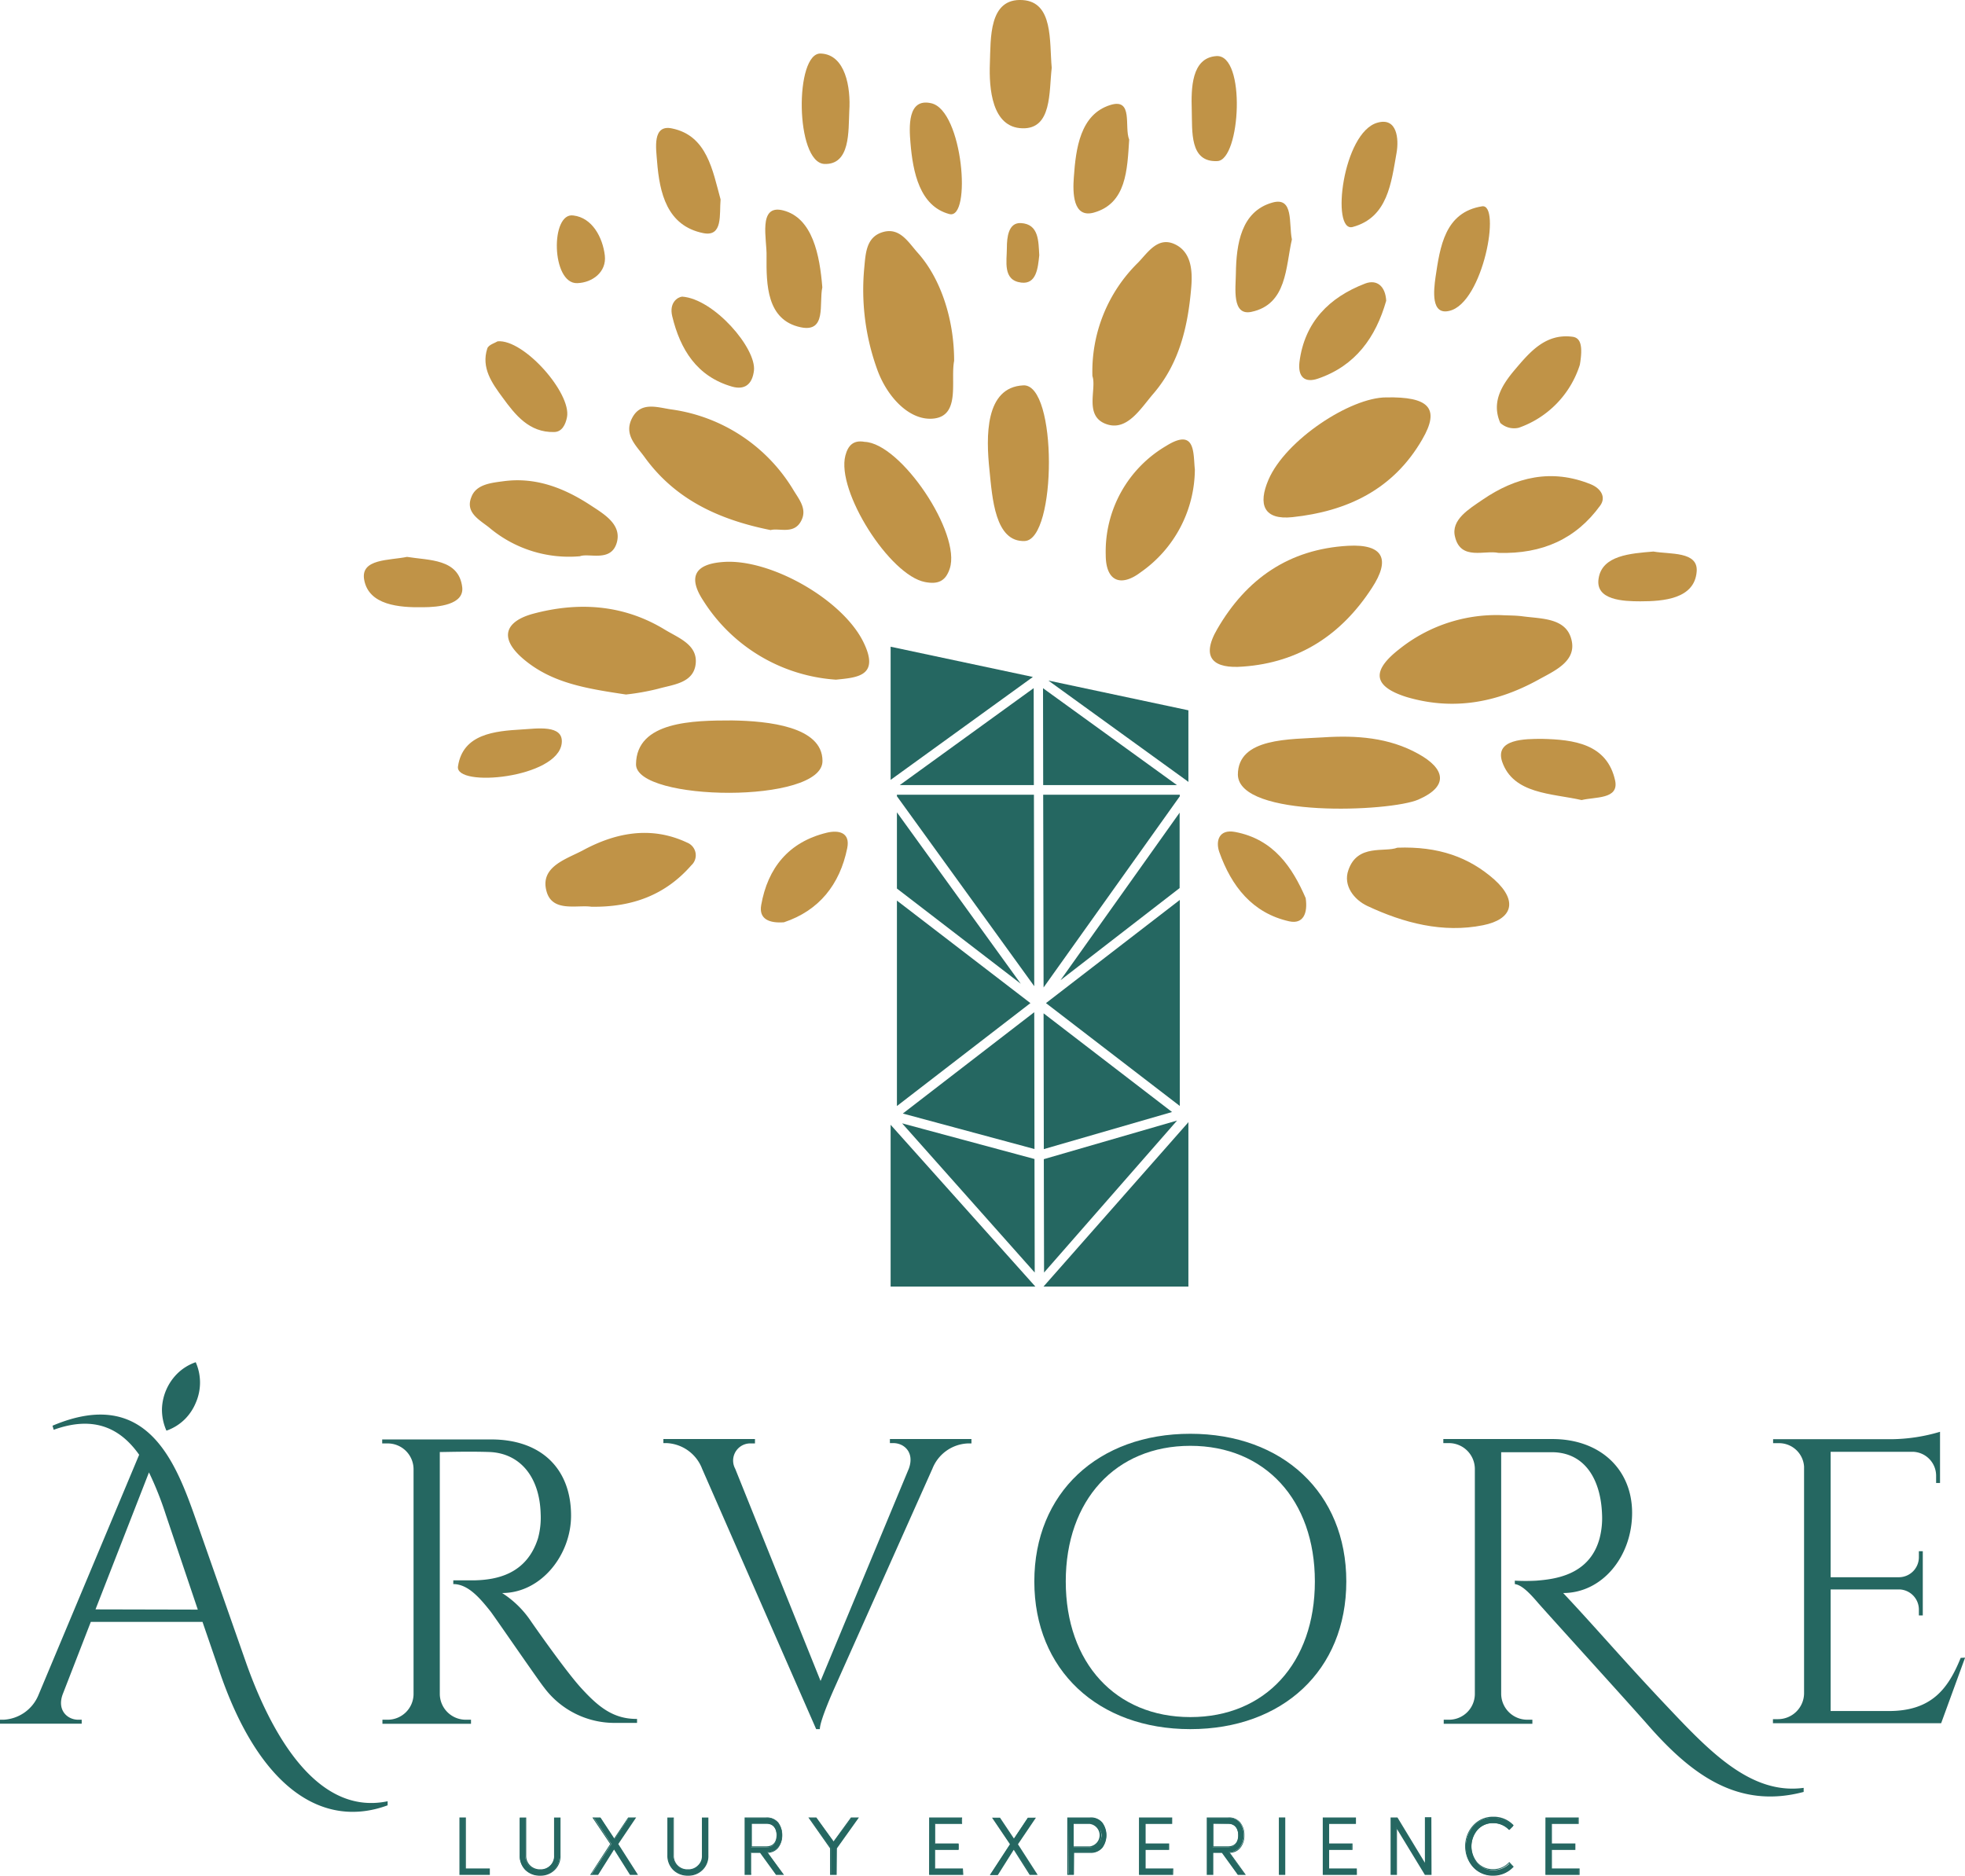 <svg id="Capa_1" data-name="Capa 1" xmlns="http://www.w3.org/2000/svg" viewBox="0 0 246.27 235.1"><defs><style>.cls-1{fill:#256761;}.cls-2{fill:#c09347;}</style></defs><title>logo-ras-vertical</title><path class="cls-1" d="M132.64,163.71H150.8V143.07a.57.57,0,0,1-.08.13Z" transform="translate(-1.86 -2.45)"/><polygon class="cls-1" points="111.62 81.06 111.62 97.75 129.45 84.85 111.62 81.06"/><polygon class="cls-1" points="130.74 98.4 147.5 98.4 130.72 86.26 130.74 98.4"/><polygon class="cls-1" points="131.09 125.73 147.86 138.62 147.86 112.8 131.09 125.73"/><path class="cls-1" d="M149.7,113.76h0v-9.45l-14.93,21Z" transform="translate(-1.86 -2.45)"/><polygon class="cls-1" points="130.82 145.29 130.85 159.5 147.52 140.45 130.82 145.29"/><polygon class="cls-1" points="130.79 123.77 147.86 99.81 147.86 99.61 130.74 99.61 130.79 123.77"/><polygon class="cls-1" points="130.79 127.01 130.82 144.03 146.89 139.38 130.79 127.01"/><polygon class="cls-1" points="129.62 123.61 129.58 99.61 112.41 99.61 112.41 99.8 129.62 123.61"/><polygon class="cls-1" points="112.41 112.88 112.41 138.63 129.14 125.73 112.41 112.88"/><polygon class="cls-1" points="129.62 126.87 113.15 139.57 129.65 144.02 129.62 126.87"/><polygon class="cls-1" points="112.41 101.82 112.41 111.37 127.93 123.3 112.41 101.82"/><polygon class="cls-1" points="129.57 98.4 129.55 86.25 112.77 98.4 129.57 98.4"/><polygon class="cls-1" points="113.06 140.8 129.68 159.5 129.65 145.27 113.06 140.8"/><polygon class="cls-1" points="129.76 161.26 111.62 140.98 111.62 161.26 129.76 161.26"/><path class="cls-1" d="M150.8,100.48v-9l-17.55-3.73,17.39,12.58A.46.46,0,0,1,150.8,100.48Z" transform="translate(-1.86 -2.45)"/><path class="cls-2" d="M179.62,102.67c3.93-1.71,3.28-3.92,0-5.73-3.69-2.06-7.78-2.34-11.92-2.07S157,94.87,157,99.56C157.14,105,176.09,104.21,179.62,102.67Z" transform="translate(-1.86 -2.45)"/><path class="cls-2" d="M104.94,97.82c0-4.31-6.82-5-11.32-5.07-4.87,0-12,.09-12.05,5.5C81.55,102.92,105,103.25,104.94,97.82Z" transform="translate(-1.86 -2.45)"/><path class="cls-2" d="M157.64,86C164.69,85.5,170,82,173.8,76.14c2.31-3.52,1.53-5.53-3-5.28-7.39.42-12.72,4.13-16.37,10.41C152.25,85,154.05,86.29,157.64,86Z" transform="translate(-1.86 -2.45)"/><path class="cls-2" d="M194.64,87.66c1.92-1.07,4.69-2.23,4.22-4.79-.55-3-3.72-2.84-6.17-3.17-.89-.12-1.82-.1-2.72-.15a19.49,19.49,0,0,0-12.75,4.27c-3.11,2.43-3.72,4.54.94,6C184,91.54,189.44,90.52,194.64,87.66Z" transform="translate(-1.86 -2.45)"/><path class="cls-2" d="M118.89,54.91c3.38-.38,2.07-4.8,2.55-7.23,0-5.34-1.75-10.4-4.54-13.52-1.17-1.3-2.24-3.23-4.36-2.63s-2.19,2.65-2.36,4.46a29.27,29.27,0,0,0,1.59,12.69C113,52.18,115.86,55.25,118.89,54.91Z" transform="translate(-1.86 -2.45)"/><path class="cls-2" d="M110.05,82.89c-2.67-5.37-11.72-10.45-17.55-10-3.81.27-4.32,2.09-2.49,4.86a21.35,21.35,0,0,0,16.62,9.89C109.25,87.37,112.2,87.23,110.05,82.89Z" transform="translate(-1.86 -2.45)"/><path class="cls-2" d="M175.59,52.26c-4.47,0-12.6,5.32-14.75,10.31-1.35,3.13-.59,5.08,3,4.7,6.85-.73,12.63-3.45,16.26-9.73C182.44,53.54,180.83,52.16,175.59,52.26Z" transform="translate(-1.86 -2.45)"/><path class="cls-2" d="M98.44,68.89c1.09-.3,3,.63,3.88-1.26.68-1.41-.31-2.59-1-3.72A21.23,21.23,0,0,0,85.94,53.76c-1.73-.26-3.78-1-4.86,1.09s.52,3.45,1.56,4.89C86.44,65,91.86,67.57,98.44,68.89Z" transform="translate(-1.86 -2.45)"/><path class="cls-2" d="M140.55,55.62c2.6.89,4.28-2,5.89-3.86,3.27-3.83,4.32-8.5,4.72-13.34.17-2.07,0-4.43-2.11-5.38s-3.36,1.1-4.56,2.33a19.1,19.1,0,0,0-5.72,14.22C139.34,51.19,137.66,54.63,140.55,55.62Z" transform="translate(-1.86 -2.45)"/><path class="cls-2" d="M89.05,85.64c.25-2.39-2.16-3.23-3.87-4.27-5.18-3.16-10.82-3.51-16.48-2-3.45.93-4.46,3-1.15,5.76,3.53,2.94,7.76,3.62,12.76,4.37a29.9,29.9,0,0,0,4-.71C86.2,88.25,88.79,88.09,89.05,85.64Z" transform="translate(-1.86 -2.45)"/><path class="cls-2" d="M187.72,118.42c3.67-.73,4.44-3,1.43-5.72-3.18-2.81-7-4.19-12.16-4-1.58.62-5-.53-6.14,2.81-.69,1.94.72,3.71,2.35,4.48C177.77,118.14,182.69,119.43,187.72,118.42Z" transform="translate(-1.86 -2.45)"/><path class="cls-2" d="M130.3,70.26c4-.2,4.11-19.7-.18-19.51-4.84.23-4.69,6.46-4.25,10.63C126.22,64.82,126.55,70.44,130.3,70.26Z" transform="translate(-1.86 -2.45)"/><path class="cls-2" d="M117.78,75.4c1.59.31,2.58-.06,3.11-1.68,1.47-4.39-6.11-15.72-10.68-15.89-1.39-.25-2.07.45-2.4,1.72C106.65,64,113.36,74.55,117.78,75.4Z" transform="translate(-1.86 -2.45)"/><path class="cls-2" d="M187.66,65.09c-1.66,1.14-4,2.51-3.44,4.66.72,3,3.75,1.62,5.44,2,5.53.16,9.73-1.77,12.75-5.93.78-1.07.06-2.17-1.18-2.67C196.33,61.16,191.83,62.23,187.66,65.09Z" transform="translate(-1.86 -2.45)"/><path class="cls-2" d="M70.36,114.18c.73,2.65,3.83,1.66,5.61,1.92,5.21.08,9.33-1.53,12.53-5.19a1.7,1.7,0,0,0,.12-2.4,1.73,1.73,0,0,0-.65-.45c-4.52-2.13-9-1.24-13.11,1C72.75,110.16,69.5,111.12,70.36,114.18Z" transform="translate(-1.86 -2.45)"/><path class="cls-2" d="M63.14,68.55a15.51,15.51,0,0,0,11.4,3.62c1.14-.44,3.93.8,4.63-1.74.62-2.27-1.65-3.57-3.31-4.66-3.29-2.15-6.87-3.56-10.93-3-1.58.21-3.42.4-4,2C60.16,66.68,61.93,67.6,63.14,68.55Z" transform="translate(-1.86 -2.45)"/><path class="cls-2" d="M148,58.35A15.34,15.34,0,0,0,140.44,72c0,3.32,1.89,4.07,4.39,2.17a15.83,15.83,0,0,0,6.78-12.87C151.39,59.29,151.75,56,148,58.35Z" transform="translate(-1.86 -2.45)"/><path class="cls-2" d="M130,18.53c3.71.1,3.32-4.54,3.67-7.58-.3-3.34.21-8.23-3.63-8.49-4.29-.29-4,4.82-4.12,7.94S126.16,18.44,130,18.53Z" transform="translate(-1.86 -2.45)"/><path class="cls-2" d="M200.08,102.73c1.72-.42,4.67-.08,4.21-2.41-1-4.67-5.24-5.17-9.17-5.26-2.12,0-5.94,0-5,2.86C191.53,102,196.33,101.88,200.08,102.73Z" transform="translate(-1.86 -2.45)"/><path class="cls-2" d="M102.21,43.47c3.29.69,2.27-3,2.71-5-.32-4-1.2-8.71-4.92-9.65-3.2-.8-2,3.66-2.07,5.75C97.9,38.09,97.93,42.57,102.21,43.47Z" transform="translate(-1.86 -2.45)"/><path class="cls-2" d="M120.84,29.28c2.82.75,1.71-13-2.27-13.89-3-.69-2.77,3-2.6,5C116.27,24,117.11,28.29,120.84,29.28Z" transform="translate(-1.86 -2.45)"/><path class="cls-2" d="M167.06,49.9c4.68-1.61,7.22-5.16,8.53-9.75-.09-1.78-1.13-2.73-2.64-2.16-4.51,1.73-7.59,4.83-8.23,9.83C164.5,49.68,165.37,50.49,167.06,49.9Z" transform="translate(-1.86 -2.45)"/><path class="cls-2" d="M192.22,56.06a12.28,12.28,0,0,0,7.64-7.89c.41-2.42.08-3.38-.92-3.51-3.36-.44-5.33,1.89-7.21,4.11-1.61,1.9-3,4.06-1.84,6.69A2.55,2.55,0,0,0,192.22,56.06Z" transform="translate(-1.86 -2.45)"/><path class="cls-2" d="M90,31.67c2.5.5,2-2.38,2.17-4.22-1-3.63-1.69-8-6.08-8.9-2.51-.54-2,2.54-1.88,4.13C84.52,26.63,85.44,30.75,90,31.67Z" transform="translate(-1.86 -2.45)"/><path class="cls-2" d="M100.11,118.05c4.39-1.46,7-4.72,7.93-9.28.41-2-1.09-2.31-2.59-1.94-4.75,1.16-7.37,4.41-8.19,9.06C96.94,117.69,98.33,118.18,100.11,118.05Z" transform="translate(-1.86 -2.45)"/><path class="cls-2" d="M183.52,41.41c4.23-1,6.5-13.49,4.08-13.1-4.68.75-5.26,5.09-5.83,8.89C181.55,38.82,181.16,42,183.52,41.41Z" transform="translate(-1.86 -2.45)"/><path class="cls-2" d="M171.39,30.9c4.41-1.19,4.83-5.55,5.5-9.3.3-1.71.08-4.46-2.37-3.78C170.12,19,168.64,31.64,171.39,30.9Z" transform="translate(-1.86 -2.45)"/><path class="cls-2" d="M105.18,23c3.27.12,3-4.12,3.12-6.63.2-2.94-.48-7.09-3.57-7.21C101.44,9,101.51,22.82,105.18,23Z" transform="translate(-1.86 -2.45)"/><path class="cls-2" d="M158.69,41.54c4.48-.94,4.29-5.63,5.08-9.08-.41-2,.26-5.38-2.44-4.62-3.93,1.1-4.53,5.21-4.58,8.89C156.73,38.55,156.22,42.06,158.69,41.54Z" transform="translate(-1.86 -2.45)"/><path class="cls-2" d="M86.11,42.09c1,4.15,3.08,7.55,7.5,8.82,1.59.45,2.53-.29,2.74-2,.33-2.79-5-9-9-9.28C86.77,39.69,85.7,40.4,86.11,42.09Z" transform="translate(-1.86 -2.45)"/><path class="cls-2" d="M138.94,29.1c4.11-1.15,4.19-5.38,4.44-9.15-.65-1.55.56-5.25-2.36-4.34-3.78,1.17-4.33,5.45-4.58,9.08C136.3,26.58,136.31,29.82,138.94,29.1Z" transform="translate(-1.86 -2.45)"/><path class="cls-2" d="M72.26,95.6c.26-2.38-3.18-1.82-5-1.72-3.37.2-7.39.55-8,4.62C58.82,101.2,71.79,100,72.26,95.6Z" transform="translate(-1.86 -2.45)"/><path class="cls-2" d="M163.44,117.93c1.75.38,2.34-1,2.06-2.91-1.67-3.85-4-7.37-8.83-8.29-2.07-.4-2.47,1.16-2,2.51C156.19,113.52,158.81,116.9,163.44,117.93Z" transform="translate(-1.86 -2.45)"/><path class="cls-2" d="M154.44,22.64c2.9-.15,3.61-13.4-.13-13.16-3.14.21-3.17,4.06-3.09,6.74S150.92,22.82,154.44,22.64Z" transform="translate(-1.86 -2.45)"/><path class="cls-2" d="M71.29,56.6c1,0,1.45-.93,1.63-1.86.58-3-5.4-9.8-8.69-9.51-.29.19-1.15.43-1.3.9-.79,2.44.61,4.37,1.93,6.16C66.44,54.46,68.18,56.67,71.29,56.6Z" transform="translate(-1.86 -2.45)"/><path class="cls-2" d="M54.86,78.56c1.93,0,5.18-.31,4.93-2.51-.43-3.59-4.17-3.35-6.92-3.8-2.23.46-5.84.21-5.37,2.86C48.07,78.32,51.93,78.61,54.86,78.56Z" transform="translate(-1.86 -2.45)"/><path class="cls-2" d="M207.44,77.82c2.87,0,6.78-.29,7.06-3.71.23-2.59-3.36-2.16-5.42-2.53-2.86.24-6.43.47-6.87,3.38C201.77,77.69,205.34,77.82,207.44,77.82Z" transform="translate(-1.86 -2.45)"/><path class="cls-2" d="M74.21,37.94c1.87-.06,3.7-1.38,3.45-3.48-.27-2.26-1.58-4.72-3.93-5C70.82,29,70.94,38.06,74.21,37.94Z" transform="translate(-1.86 -2.45)"/><path class="cls-2" d="M129.8,30.41c-1.56-.08-1.75,1.79-1.75,3.1,0,1.68-.55,4.07,1.79,4.36,1.92.24,2.1-1.83,2.27-3.43C132,32.73,132.09,30.53,129.8,30.41Z" transform="translate(-1.86 -2.45)"/><path class="cls-1" d="M32.6,210.57,26.44,193c-2.52-7.16-6.09-16.9-18-11.85l.15.51c5.26-1.9,8.5,0,10.71,3.13L6.64,215A5,5,0,0,1,2.32,218H1.86v.5H12.1V218h-.45c-1.31,0-2.68-1.16-1.93-3.19l3.52-9.07h14l2,5.82c5.08,15.23,13.2,20.12,21.2,17.17v-.51C41.15,230.16,35.44,218.72,32.6,210.57Zm-18.77-6.4L20.53,187a41.35,41.35,0,0,1,2.12,5.33l4,11.87Z" transform="translate(-1.86 -2.45)"/><path class="cls-1" d="M74.77,214.11c-2-2.15-6.34-8.41-6.34-8.41a12.3,12.3,0,0,0-3.64-3.58c4.89,0,8.64-4.77,8.64-9.7,0-5.92-3.78-9.55-10-9.55H49.76v.5h.68a3.24,3.24,0,0,1,3.25,3.2v28.25A3.24,3.24,0,0,1,50.44,218h-.65v.51h11.1V218h-.66a3.25,3.25,0,0,1-3.25-3.2V184.45c.67,0,3.74-.1,6.34,0,3.77.21,6.18,3.16,6.3,7.75a9.79,9.79,0,0,1-.33,3.05c-1.44,4.58-5.3,5.21-7.93,5.28H58.67V201c1.86,0,3.34,1.76,4.67,3.43.39.49,6.12,8.83,6.7,9.52a11,11,0,0,0,8.87,4.45H81.7v-.5C78.7,217.93,76.82,216.34,74.77,214.11Z" transform="translate(-1.86 -2.45)"/><path class="cls-1" d="M89.86,186.56l14.29,32.62h.46c0-1.12,1.87-5.24,1.87-5.24l12.24-27.41a5,5,0,0,1,4.44-3.16h.45v-.55H113.39v.51h.44c1.32,0,2.67,1.14,1.94,3.18L104.7,213.14,94,186.54A2.15,2.15,0,0,1,96,183.37h.48v-.55H85v.51h.4A5,5,0,0,1,89.86,186.56Z" transform="translate(-1.86 -2.45)"/><path class="cls-1" d="M170.59,200.67c0-11.11-8-18.51-19.55-18.51s-19.55,7.4-19.55,18.51,8,18.51,19.55,18.51S170.59,211.82,170.59,200.67Zm-19.55,17c-9.36,0-15.61-6.8-15.61-17s6.25-17,15.61-17,15.61,6.79,15.61,17-6.21,17-15.6,17Z" transform="translate(-1.86 -2.45)"/><path class="cls-1" d="M211.08,216.64c-5.75-6.06-8.94-9.87-13.31-14.52,4.92,0,8.64-4.6,8.64-10.05s-4-9.25-10-9.25H182.75v.51h.69a3.25,3.25,0,0,1,3.26,3.2v28.29a3.24,3.24,0,0,1-3.25,3.18h-.65v.51h11.11V218h-.63a3.27,3.27,0,0,1-3.28-3.2V184.47h6.33c4.17,0,6.15,3.43,6.31,7.76a10.09,10.09,0,0,1-.31,3.05c-1.27,4.68-5.75,5.11-7.92,5.29a24.32,24.32,0,0,1-2.7,0V201c.87.12,1.81,1.06,3,2.46,3.33,3.73,11.24,12.42,13.68,15.2,5.44,6.21,11.28,10.58,19.52,8.39v-.51C221.44,227.42,216.31,222.18,211.08,216.64Z" transform="translate(-1.86 -2.45)"/><path class="cls-1" d="M247.59,210.25c-1.57,3.87-3.65,6.66-9,6.66h-7.3V201.67h8.65a2.53,2.53,0,0,1,2.41,2.51v.75h.49v-8.05h-.49v.75a2.51,2.51,0,0,1-2.46,2.51h-8.6V184.42h10.37a3,3,0,0,1,2.85,3v.91H245v-6.42a21.88,21.88,0,0,1-6.06.93H224.08v.5h.64a3.14,3.14,0,0,1,3.24,2.92v28.47a3.27,3.27,0,0,1-3.26,3.2h-.64v.51h21.08l3-8.22Z" transform="translate(-1.86 -2.45)"/><path class="cls-1" d="M25.07,180.29a6.33,6.33,0,0,0,1.32-2,6.31,6.31,0,0,0,0-5.1A6.12,6.12,0,0,0,24,174.7a6.55,6.55,0,0,0-1.84,4.3,6.45,6.45,0,0,0,.56,2.77A6.13,6.13,0,0,0,25.07,180.29Z" transform="translate(-1.86 -2.45)"/><path class="cls-1" d="M59.5,230.31h.67v6.4h3v.68H59.5Z" transform="translate(-1.86 -2.45)"/><path class="cls-1" d="M63.25,237.45H59.44v-7.2h.81v6.39h3Zm-3.68-.13h3.55v-.5h-3v-6.39h-.55Z" transform="translate(-1.86 -2.45)"/><path class="cls-1" d="M71.37,230.31H72V235a2.33,2.33,0,0,1-.73,1.81,2.43,2.43,0,0,1-1.77.69,2.51,2.51,0,0,1-1.79-.69A2.43,2.43,0,0,1,67,235v-4.68h.68V235a1.85,1.85,0,0,0,.52,1.32,1.89,1.89,0,0,0,1.31.5,1.71,1.71,0,0,0,1.29-.5,1.69,1.69,0,0,0,.54-1.32Z" transform="translate(-1.86 -2.45)"/><path class="cls-1" d="M69.54,237.55a2.57,2.57,0,0,1-1.83-.7A2.53,2.53,0,0,1,67,235v-4.74h.81V235a1.7,1.7,0,0,0,.5,1.27,1.75,1.75,0,0,0,1.26.48,1.69,1.69,0,0,0,1.25-.48A1.64,1.64,0,0,0,71.3,235v-4.74h.81V235a2.42,2.42,0,0,1-.75,1.86A2.49,2.49,0,0,1,69.54,237.55Zm-2.44-7.17V235a2.32,2.32,0,0,0,.7,1.76,2.59,2.59,0,0,0,3.47,0A2.29,2.29,0,0,0,72,235v-4.61h-.54V235a1.75,1.75,0,0,1-.55,1.37,2,2,0,0,1-2.69,0,1.89,1.89,0,0,1-.55-1.37v-4.61Z" transform="translate(-1.86 -2.45)"/><path class="cls-1" d="M79.21,233.58l2.49,3.81h-.84l-2.06-3.24-2,3.24h-.82l2.51-3.81-2.19-3.27h.83L78.86,233l1.79-2.68h.79Z" transform="translate(-1.86 -2.45)"/><path class="cls-1" d="M81.82,237.45h-1l-2-3.18-2,3.18h-1l2.52-3.87-2.24-3.33h1l1.74,2.62,1.75-2.62h1l-2.24,3.33Zm-.92-.13h.67l-2.44-3.74,2.15-3.2h-.66l-1.82,2.73L77,230.38h-.67l2.15,3.2L76,237.32h.66L78.8,234Z" transform="translate(-1.86 -2.45)"/><path class="cls-1" d="M89.9,230.31h.68V235a2.37,2.37,0,0,1-.73,1.81,2.64,2.64,0,0,1-3.56,0,2.4,2.4,0,0,1-.72-1.81v-4.68h.67V235a1.79,1.79,0,0,0,.53,1.32,1.84,1.84,0,0,0,1.3.5,1.73,1.73,0,0,0,1.3-.5A1.68,1.68,0,0,0,89.9,235Z" transform="translate(-1.86 -2.45)"/><path class="cls-1" d="M88.07,237.55a2.57,2.57,0,0,1-1.83-.7A2.53,2.53,0,0,1,85.5,235v-4.74h.81V235a1.68,1.68,0,0,0,1.76,1.75,1.66,1.66,0,0,0,1.25-.48,1.6,1.6,0,0,0,.51-1.27v-4.74h.81V235a2.42,2.42,0,0,1-.75,1.86A2.49,2.49,0,0,1,88.07,237.55Zm-2.44-7.17V235a2.36,2.36,0,0,0,.7,1.76,2.41,2.41,0,0,0,1.74.67,2.36,2.36,0,0,0,1.73-.67,2.29,2.29,0,0,0,.71-1.76v-4.61H90V235a1.78,1.78,0,0,1-.56,1.37,2,2,0,0,1-2.69,0,1.89,1.89,0,0,1-.54-1.37v-4.61Z" transform="translate(-1.86 -2.45)"/><path class="cls-1" d="M100,237.39h-.84l-2-2.77H96v2.77h-.69v-7.08h2.63a1.74,1.74,0,0,1,1.48.63,2.69,2.69,0,0,1,0,3,1.71,1.71,0,0,1-1.42.63ZM96,231v3h1.89c.93,0,1.33-.64,1.33-1.47S98.8,231,97.94,231Z" transform="translate(-1.86 -2.45)"/><path class="cls-1" d="M100.12,237.45h-1l-2-2.76H96v2.76h-.82v-7.2h2.69a1.84,1.84,0,0,1,1.53.65,2.63,2.63,0,0,1,.5,1.58,2.53,2.53,0,0,1-.49,1.55,1.69,1.69,0,0,1-1.33.65Zm-.92-.13h.67l-2-2.76H98a1.73,1.73,0,0,0,1.37-.61,2.68,2.68,0,0,0,0-3,1.68,1.68,0,0,0-1.43-.6H95.44v6.94H96v-2.76h1.3ZM97.91,234h-2v-3.09h2c.84,0,1.35.6,1.35,1.56A1.34,1.34,0,0,1,98.13,234Zm-1.82-.13h1.82c.81,0,1.27-.51,1.27-1.4s-.46-1.42-1.22-1.42H96.09Z" transform="translate(-1.86 -2.45)"/><path class="cls-1" d="M106.66,234.1v3.29H106V234.1l-2.67-3.79h.81l2.2,3,2.22-3h.82Z" transform="translate(-1.86 -2.45)"/><path class="cls-1" d="M106.72,237.45h-.83v-3.33l-2.72-3.87h1l2.16,3,2.18-3h1l-2.76,3.87Zm-.69-.13h.56v-3.26l2.62-3.68h-.66l-2.25,3.09-2.23-3.09h-.63l2.6,3.7Z" transform="translate(-1.86 -2.45)"/><path class="cls-1" d="M118.37,230.31h4V231H119v2.59H122v.67H119v2.46h3.47v.68h-4.15Z" transform="translate(-1.86 -2.45)"/><path class="cls-1" d="M122.59,237.45h-4.28v-7.2h4.13v.81h-3.36v2.45H122v.81h-2.93v2.32h3.47Zm-4.15-.13h4v-.5H119v-2.58h2.93v-.55H119v-2.77h3.36v-.54h-3.89Z" transform="translate(-1.86 -2.45)"/><path class="cls-1" d="M129.3,233.58l2.48,3.81H131l-2.06-3.24-2.07,3.24H126l2.48-3.81-2.2-3.27h.83l1.78,2.68,1.78-2.68h.83Z" transform="translate(-1.86 -2.45)"/><path class="cls-1" d="M131.91,237.45h-1l-2-3.15-2,3.18h-1l2.53-3.87-2.25-3.33h1l1.75,2.62,1.75-2.62h1l-2.25,3.33Zm-.91-.13h.66l-2.44-3.74,2.15-3.2h-.66l-1.82,2.73-1.81-2.73h-.64l2.15,3.2-2.43,3.74h.67l2.1-3.29Z" transform="translate(-1.86 -2.45)"/><path class="cls-1" d="M135.73,230.31h2.78a1.78,1.78,0,0,1,1.5.63,2.63,2.63,0,0,1,0,3.07,1.81,1.81,0,0,1-1.5.61h-2.07v2.77h-.67Zm.68.68v3h2a1.5,1.5,0,0,0,0-3Z" transform="translate(-1.86 -2.45)"/><path class="cls-1" d="M136.44,237.45h-.82v-7.2h2.85a1.85,1.85,0,0,1,1.55.65,2.69,2.69,0,0,1,0,3.15,1.89,1.89,0,0,1-1.55.64h-2Zm-.69-.13h.56v-2.76h2.16a1.76,1.76,0,0,0,1.45-.59,2.29,2.29,0,0,0,.47-1.49,2.37,2.37,0,0,0-.47-1.5,1.73,1.73,0,0,0-1.45-.6h-2.72Zm2.67-3.31h-2.11v-3.09h2.16a1.39,1.39,0,0,1,1.4,1.37c0,.06,0,.13,0,.19a1.36,1.36,0,0,1-1.18,1.52h-.26Zm-2-.13h2a1.42,1.42,0,0,0,0-2.82h-2Z" transform="translate(-1.86 -2.45)"/><path class="cls-1" d="M144.67,230.31h4V231h-3.36v2.59h2.93v.67h-2.93v2.46h3.47v.68h-4.14Z" transform="translate(-1.86 -2.45)"/><path class="cls-1" d="M148.89,237.45h-4.28v-7.2h4.16v.81h-3.33v2.45h2.95v.81h-2.95v2.32h3.47Zm-4.14-.13h4v-.5h-3.48v-2.58h2.95v-.55h-2.95v-2.77h3.37v-.54h-3.9Z" transform="translate(-1.86 -2.45)"/><path class="cls-1" d="M157.84,237.39H157l-1.95-2.77h-1.19v2.77h-.69v-7.08h2.63a1.74,1.74,0,0,1,1.48.63,2.69,2.69,0,0,1,0,3,1.71,1.71,0,0,1-1.42.63Zm-4-6.4v3h1.89c.93,0,1.33-.64,1.33-1.47s-.41-1.49-1.28-1.49Z" transform="translate(-1.86 -2.45)"/><path class="cls-1" d="M158,237.45h-1L155,234.69h-1.08v2.76h-.82v-7.2h2.69a1.82,1.82,0,0,1,1.53.65,2.5,2.5,0,0,1,.5,1.58,2.46,2.46,0,0,1-.48,1.55,1.69,1.69,0,0,1-1.34.65Zm-.92-.13h.67l-1.95-2.76h.12a1.7,1.7,0,0,0,1.37-.61,2.63,2.63,0,0,0,0-3,1.65,1.65,0,0,0-1.43-.6h-2.56v6.94h.55v-2.76h1.31ZM155.77,234h-2v-3.09h2c.83,0,1.35.6,1.35,1.56A1.36,1.36,0,0,1,156,234Zm-1.83-.13h1.83c.81,0,1.27-.51,1.27-1.4s-.46-1.42-1.22-1.42h-1.88Z" transform="translate(-1.86 -2.45)"/><path class="cls-1" d="M162.89,230.31v7.08h-.68v-7.08Z" transform="translate(-1.86 -2.45)"/><path class="cls-1" d="M162.94,237.45h-.8v-7.2h.8Zm-.67-.13h.55v-6.94h-.55Z" transform="translate(-1.86 -2.45)"/><path class="cls-1" d="M167.7,230.31h4V231h-3.36v2.59h2.94v.67h-2.94v2.46h3.47v.68h-4.15Z" transform="translate(-1.86 -2.45)"/><path class="cls-1" d="M171.92,237.45h-4.28v-7.2h4.16v.81h-3.36v2.45h2.93v.81h-2.93v2.32h3.47Zm-4.15-.13h4v-.5H168.3v-2.58h2.95v-.55H168.3v-2.77h3.36v-.54h-3.89Z" transform="translate(-1.86 -2.45)"/><path class="cls-1" d="M181.19,237.39h-.69l-3.61-5.93v5.93h-.67v-7.08h.72l3.58,5.88v-5.88h.67Z" transform="translate(-1.86 -2.45)"/><path class="cls-1" d="M181.27,237.45h-.83l-3.5-5.75v5.75h-.8v-7.2H177l3.44,5.68v-5.71h.81Zm-.73-.13h.6v-6.94h-.55v6.05l-3.67-6.05h-.63v6.94h.55v-6.09Z" transform="translate(-1.86 -2.45)"/><path class="cls-1" d="M191.5,236.43a3.36,3.36,0,0,1-2.52,1.06,3.22,3.22,0,0,1-2.46-1,3.93,3.93,0,0,1,0-5.15,3.2,3.2,0,0,1,2.47-1.06,3.34,3.34,0,0,1,2.51,1.06l-.47.47a2.82,2.82,0,0,0-2-.85,2.59,2.59,0,0,0-2,.86,3.25,3.25,0,0,0,0,4.19,2.63,2.63,0,0,0,2,.85,2.76,2.76,0,0,0,2.05-.86Z" transform="translate(-1.86 -2.45)"/><path class="cls-1" d="M189,237.55a3.32,3.32,0,0,1-2.51-1.06,3.87,3.87,0,0,1-1-2.63,3.83,3.83,0,0,1,1-2.62,3.33,3.33,0,0,1,2.53-1.08,3.39,3.39,0,0,1,2.55,1.08v0l-.55.56h-.06a2.67,2.67,0,0,0-2-.84,2.54,2.54,0,0,0-1.94.84,3.2,3.2,0,0,0,0,4.1,2.6,2.6,0,0,0,1.94.83,2.64,2.64,0,0,0,2-.84l.06-.05.55.58h0A3.44,3.44,0,0,1,189,237.55Zm0-7.25a3.14,3.14,0,0,0-2.42,1,3.61,3.61,0,0,0-1,2.53,3.68,3.68,0,0,0,1,2.54,3.15,3.15,0,0,0,2.41,1,3.29,3.29,0,0,0,2.43-1L191,236a2.82,2.82,0,0,1-2.05.84,2.64,2.64,0,0,1-2-.88,3.29,3.29,0,0,1,0-4.27,2.65,2.65,0,0,1,2-.89,2.83,2.83,0,0,1,2,.83l.38-.38A3.26,3.26,0,0,0,189,230.3Z" transform="translate(-1.86 -2.45)"/><path class="cls-1" d="M195.61,230.31h4V231h-3.35v2.59h2.93v.67h-2.93v2.46h3.47v.68h-4.15Z" transform="translate(-1.86 -2.45)"/><path class="cls-1" d="M199.83,237.45h-4.28v-7.2h4.17v.81h-3.36v2.45h2.94v.81h-2.94v2.32h3.47Zm-4.14-.13h4v-.5h-3.47v-2.58h2.94v-.55h-2.94v-2.77h3.36v-.54h-3.9Z" transform="translate(-1.86 -2.45)"/></svg>